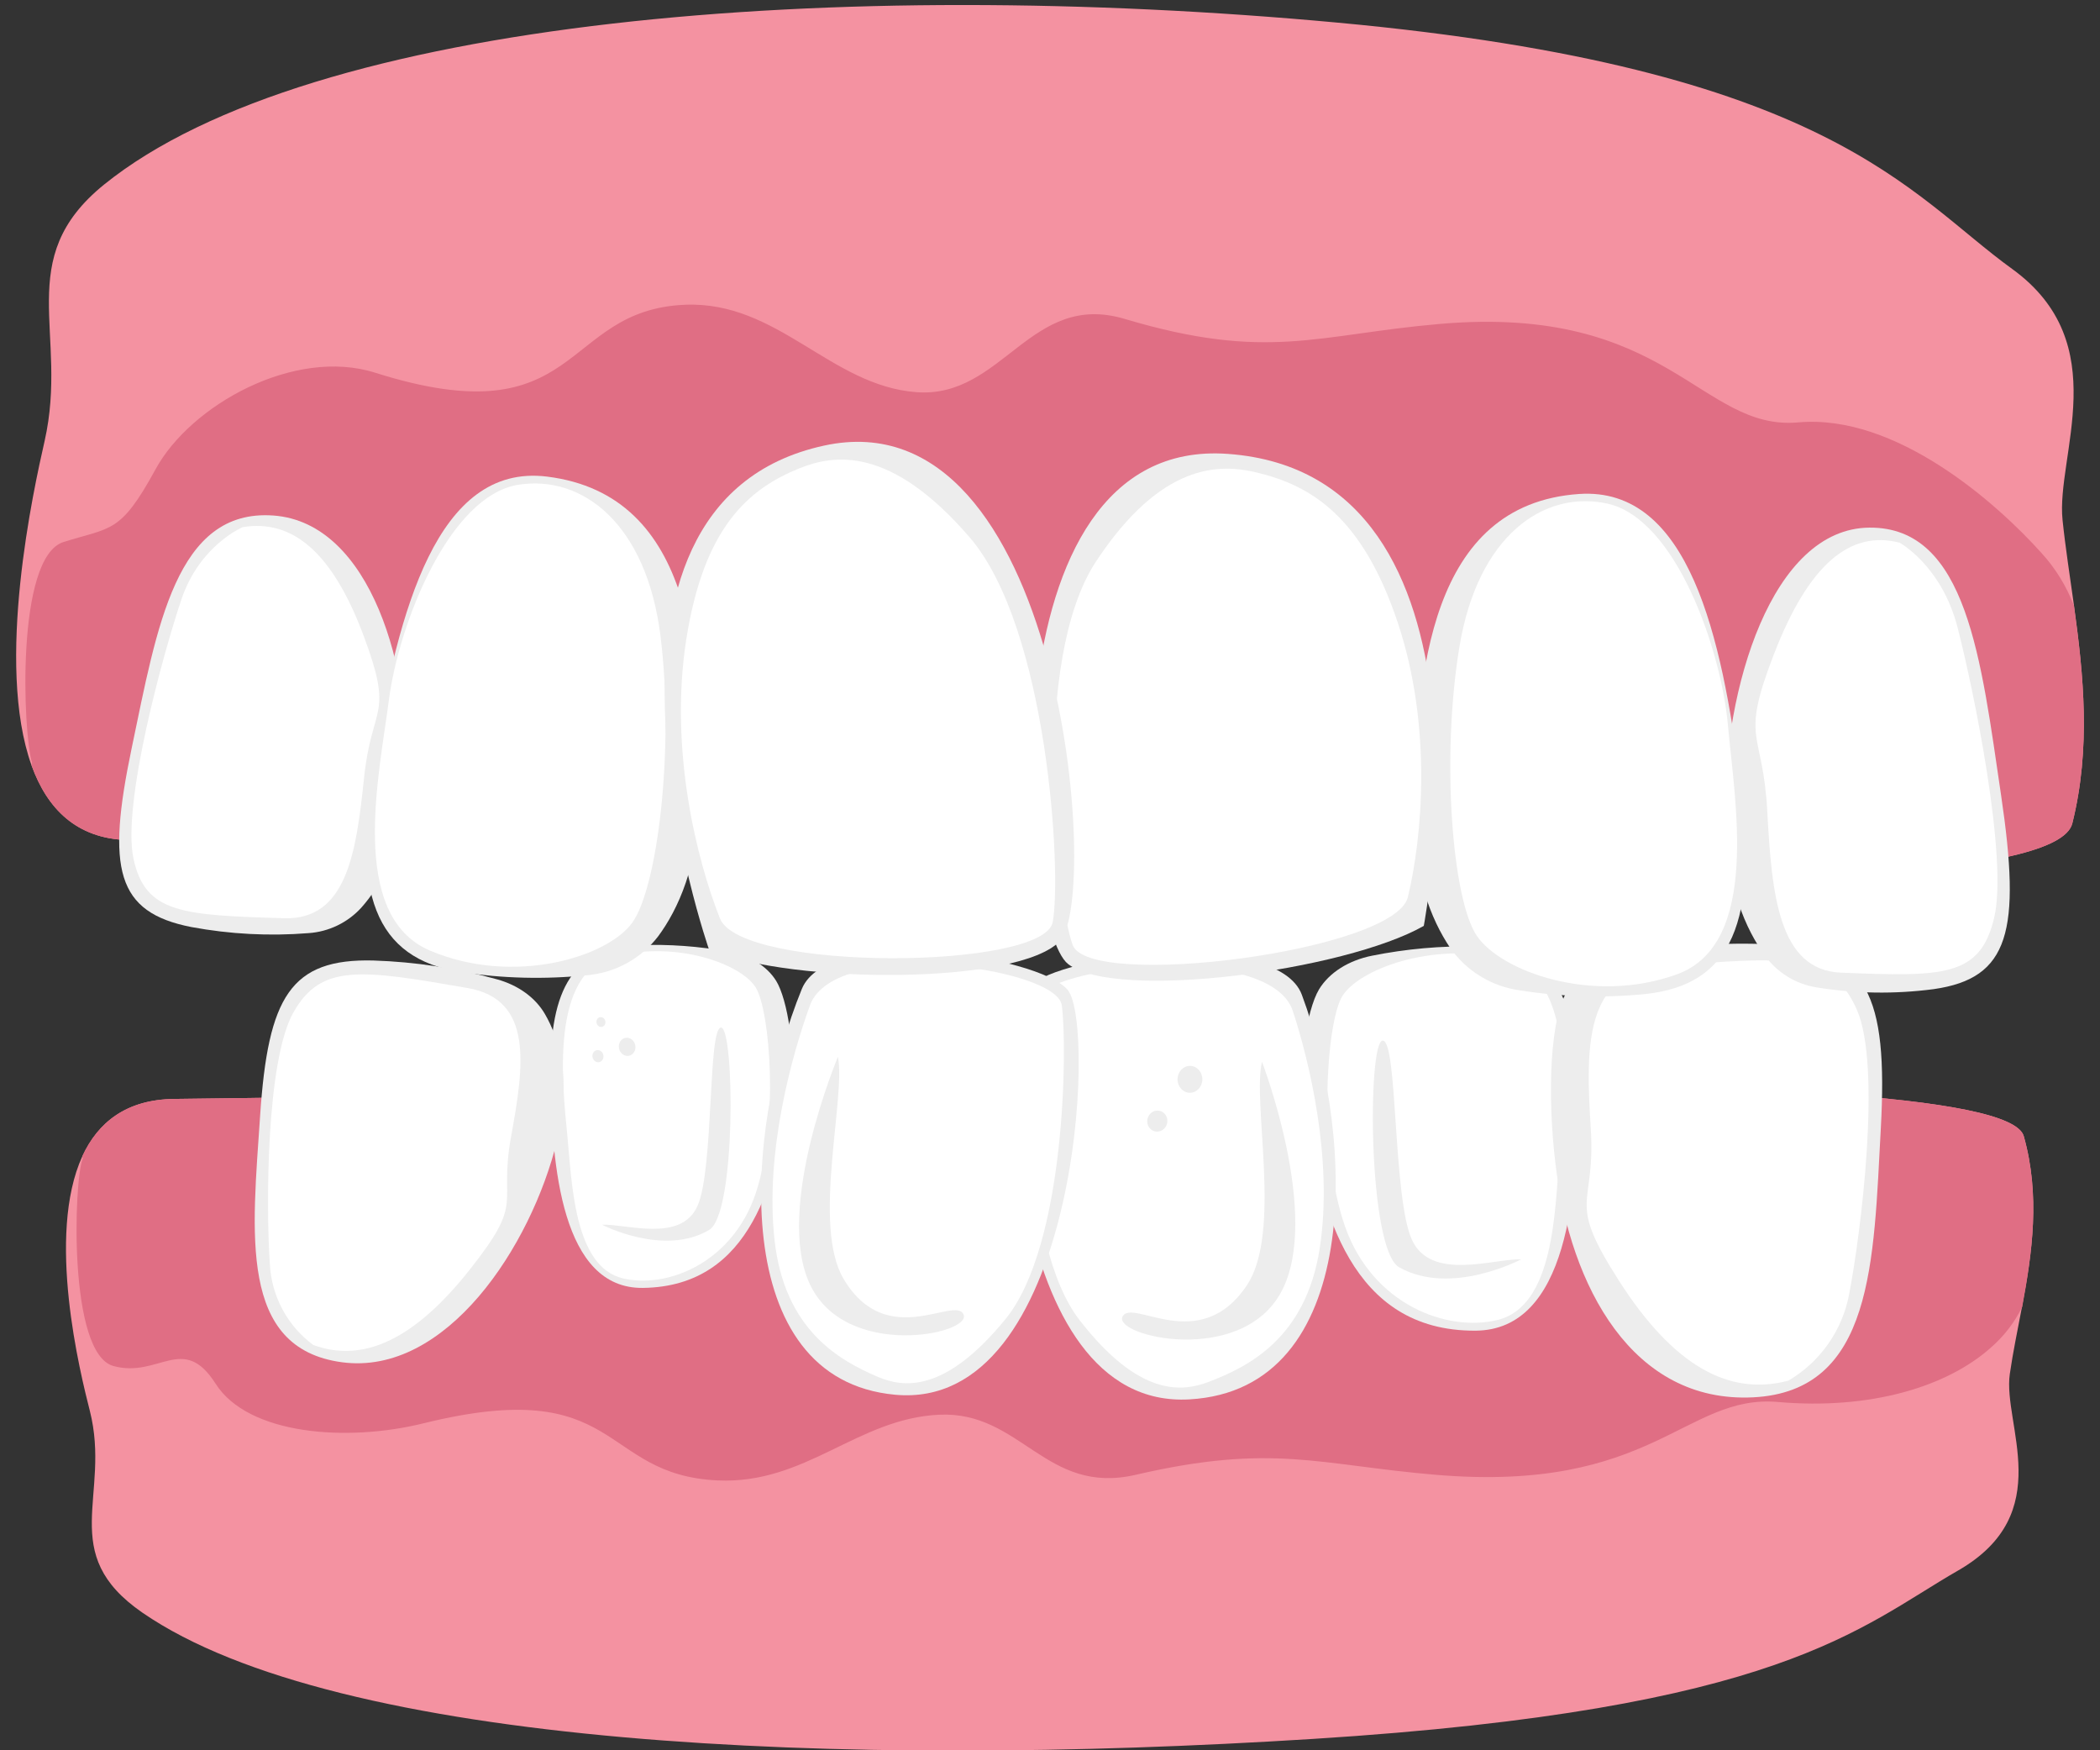 <svg xmlns="http://www.w3.org/2000/svg" width="120" height="100" viewBox="0 0 120 100" fill="none"><rect x="0" y="0" width="120" height="100" fill="#333333" stroke="none"/><g id="original (2)" clip-path="url(#clip0_1912_29160)"><g id="Crowded Teeth"><path id="Vector" d="M115.644 64.914C114.287 60.082 50.676 62.317 9.966 62.786C7.209 62.815 5.595 64.135 4.706 66.058C2.627 70.588 4.582 78.443 5.134 80.609C6.365 85.465 3.2 88.736 8.149 92.145C19.273 99.796 48.012 101.054 75.038 99.35C101.833 97.661 106.211 92.994 111.892 89.729C117.574 86.464 114.433 81.367 114.846 78.504C115.023 77.269 115.293 75.987 115.543 74.662C116.124 71.588 116.597 68.294 115.644 64.914Z" fill="#F492A1"></path><path id="Vector_2" d="M115.643 64.914C114.286 60.082 50.675 62.317 9.965 62.786C7.208 62.815 5.594 64.135 4.705 66.058C4.719 66.141 4.725 66.186 4.725 66.186C4.219 67.459 3.886 77.332 6.48 78.045C9.073 78.758 10.466 76.143 12.322 79.059C14.18 81.976 19.817 82.407 24.213 81.316C35.581 78.512 34.203 84.26 40.997 84.581C46.052 84.819 48.974 81.048 53.661 80.828C58.348 80.607 59.746 85.456 64.901 84.26C72.721 82.447 75.338 83.693 82.034 84.26C94.463 85.314 96.283 79.638 101.602 80.101C106.921 80.564 111.275 79.207 113.744 77.011C114.499 76.361 115.115 75.564 115.554 74.67C116.123 71.588 116.596 68.294 115.643 64.914Z" fill="#E06E84"></path><path id="Vector_3" d="M44.356 56.047C43.836 55.202 42.856 54.595 41.676 54.379C39.959 54.061 38.211 53.935 36.465 54.003C32.832 54.17 31.401 56.342 31.458 61.486C31.515 66.629 32.106 73.642 36.737 73.583C43.021 73.504 44.348 67.281 45.122 62.583C45.528 60.121 44.986 57.071 44.356 56.047Z" fill="#EDEDED"></path><path id="Vector_4" d="M35.593 73.037C38.153 73.642 41.867 72.133 43.189 68.161C44.51 64.189 44.01 57.768 43.189 56.427C42.367 55.086 38.693 53.717 35.05 54.654C31.407 55.592 32.143 62.002 32.417 64.855C32.679 67.545 32.791 72.376 35.593 73.037Z" fill="white"></path><path id="Vector_5" d="M34.399 69.973C35.809 69.914 38.929 71.019 39.864 68.884C40.799 66.75 40.445 58.664 41.209 58.711C41.973 58.758 42.075 69.345 40.526 70.267C37.944 71.812 34.399 69.973 34.399 69.973Z" fill="#EDEDED"></path><path id="Vector_6" d="M34.397 58.669C34.536 58.64 34.622 58.492 34.59 58.34C34.557 58.188 34.419 58.089 34.281 58.118C34.142 58.147 34.056 58.294 34.089 58.446C34.121 58.599 34.259 58.698 34.397 58.669Z" fill="#EDEDED"></path><path id="Vector_7" d="M34.241 60.683C34.411 60.647 34.517 60.465 34.477 60.277C34.437 60.089 34.267 59.965 34.096 60.001C33.926 60.037 33.82 60.219 33.86 60.407C33.9 60.596 34.07 60.719 34.241 60.683Z" fill="#EDEDED"></path><path id="Vector_8" d="M35.945 60.319C36.2 60.265 36.359 59.993 36.299 59.711C36.24 59.429 35.984 59.244 35.729 59.298C35.474 59.352 35.315 59.625 35.375 59.907C35.434 60.188 35.69 60.373 35.945 60.319Z" fill="#EDEDED"></path><path id="Vector_9" d="M31.143 57.943C30.598 56.998 29.611 56.289 28.414 55.956C26.105 55.316 23.729 54.954 21.335 54.877C16.608 54.759 15.319 56.949 14.866 63.719C14.413 70.489 13.615 77.039 19.545 77.831C25.474 78.622 30.352 71.247 31.84 65.141C32.679 61.661 31.937 59.316 31.143 57.943Z" fill="#EDEDED"></path><path id="Vector_10" d="M17.901 76.844C20.737 77.88 23.657 76.57 26.857 72.523C30.057 68.477 28.464 68.991 29.208 64.918C29.953 60.846 30.482 57.112 26.727 56.45C20.587 55.385 18.358 55.05 16.775 57.829C15.191 60.608 15.199 69.111 15.422 72.248C15.471 73.149 15.719 74.028 16.148 74.823C16.576 75.617 17.175 76.308 17.901 76.844Z" fill="white"></path><path id="Vector_11" d="M75.373 56.527C75.954 55.57 77.06 54.871 78.403 54.603C80.358 54.211 82.35 54.034 84.343 54.075C88.488 54.188 90.152 56.596 90.162 62.346C90.171 68.096 89.594 75.997 84.313 76.026C77.143 76.068 75.54 69.103 74.591 63.856C74.093 61.123 74.668 57.699 75.373 56.527Z" fill="#EDEDED"></path><path id="Vector_12" d="M85.6 75.408C82.689 76.139 78.43 74.524 76.866 70.091C75.302 65.659 75.783 58.449 76.695 56.927C77.607 55.405 81.785 53.796 85.95 54.761C90.115 55.726 89.369 62.943 89.101 66.149C88.853 69.18 88.794 74.609 85.6 75.408Z" fill="white"></path><path id="Vector_13" d="M86.931 71.948C85.324 71.911 81.778 73.213 80.683 70.838C79.588 68.463 79.875 59.385 79.005 59.453C78.135 59.522 78.168 71.393 79.948 72.401C82.912 74.083 86.931 71.948 86.931 71.948Z" fill="#EDEDED"></path><path id="Vector_14" d="M86.972 62.568C87.161 62.403 87.166 62.099 86.983 61.889C86.799 61.68 86.497 61.644 86.308 61.809C86.119 61.975 86.115 62.279 86.298 62.488C86.481 62.698 86.783 62.733 86.972 62.568Z" fill="white"></path><path id="Vector_15" d="M85.619 59.475C85.853 59.27 85.859 58.896 85.633 58.638C85.407 58.38 85.035 58.337 84.802 58.541C84.569 58.745 84.563 59.12 84.788 59.377C85.014 59.635 85.386 59.679 85.619 59.475Z" fill="white"></path><path id="Vector_16" d="M74.391 56.834C72.997 53.093 60.559 54.436 58.781 56.407C57.003 58.378 57.243 80.585 67.978 79.951C77.84 79.386 77.495 65.146 74.391 56.834Z" fill="#EDEDED"></path><path id="Vector_17" d="M73.873 57.754C72.568 53.794 59.514 55.08 59.104 57.285C58.694 59.491 58.283 71.022 61.686 75.418C65.088 79.813 67.536 79.535 69.064 78.953C71.315 78.094 74.612 76.475 75.413 71.322C76.201 66.231 74.787 60.532 73.873 57.754Z" fill="white"></path><path id="Vector_18" d="M72.114 60.665C71.549 63.018 73.258 70.4 71.263 73.413C68.556 77.498 64.665 74.118 64.143 75.229C63.621 76.34 70.948 78.075 73.229 73.784C75.509 69.493 72.114 60.665 72.114 60.665Z" fill="#EDEDED"></path><path id="Vector_19" d="M66.695 64.167C66.761 63.84 66.563 63.525 66.252 63.462C65.94 63.398 65.634 63.612 65.568 63.938C65.502 64.264 65.701 64.58 66.012 64.643C66.323 64.706 66.629 64.493 66.695 64.167Z" fill="#EDEDED"></path><path id="Vector_20" d="M68.706 61.678C68.713 61.254 68.402 60.905 68.011 60.898C67.619 60.891 67.296 61.229 67.288 61.653C67.281 62.077 67.592 62.427 67.983 62.434C68.375 62.441 68.698 62.103 68.706 61.678Z" fill="#EDEDED"></path><path id="Vector_21" d="M89.652 56.486C90.408 55.48 91.631 54.775 93.049 54.517C95.767 54.013 98.534 53.825 101.294 53.958C106.71 54.261 107.891 56.834 107.476 64.459C107.06 72.084 107.064 79.495 100.172 79.835C93.279 80.176 89.735 73.508 88.888 66.531C88.404 62.553 88.553 57.951 89.652 56.486Z" fill="#EDEDED"></path><path id="Vector_22" d="M102.19 78.882C98.805 79.78 95.642 78.043 92.54 73.216C89.439 68.39 91.194 69.111 90.902 64.479C90.611 59.847 90.522 55.617 94.907 55.235C102.077 54.607 104.673 54.436 106.105 57.685C107.536 60.934 106.337 70.467 105.661 73.963C105.467 74.983 105.056 75.949 104.457 76.798C103.859 77.646 103.086 78.357 102.19 78.882Z" fill="white"></path><path id="Vector_23" d="M45.821 56.499C47.325 52.827 59.367 54.552 61.019 56.568C62.671 58.585 61.565 80.646 51.151 79.687C41.581 78.805 42.473 64.664 45.821 56.499Z" fill="#EDEDED"></path><path id="Vector_24" d="M46.288 57.431C47.712 53.536 60.356 55.226 60.673 57.431C60.99 59.637 60.933 71.112 57.45 75.373C53.966 79.634 51.597 79.282 50.136 78.654C47.987 77.728 44.837 76.013 44.262 70.867C43.691 65.783 45.289 60.164 46.288 57.431Z" fill="white"></path><path id="Vector_25" d="M47.883 60.379C48.34 62.742 46.389 70.028 48.21 73.077C50.681 77.222 54.6 73.986 55.063 75.107C55.526 76.227 48.334 77.72 46.284 73.384C44.234 69.047 47.883 60.379 47.883 60.379Z" fill="#EDEDED"></path><path id="Vector_26" d="M55.939 59.689C55.973 59.34 55.763 59.035 55.469 59.006C55.176 58.978 54.911 59.237 54.877 59.586C54.843 59.934 55.053 60.24 55.347 60.268C55.64 60.297 55.905 60.038 55.939 59.689Z" fill="white"></path><path id="Vector_27" d="M54.568 63.822C54.609 63.393 54.351 63.016 53.99 62.981C53.63 62.946 53.304 63.266 53.262 63.696C53.22 64.125 53.479 64.502 53.839 64.537C54.2 64.572 54.526 64.252 54.568 63.822Z" fill="white"></path><path id="Vector_28" d="M58.551 63.692C58.614 63.047 58.226 62.481 57.685 62.429C57.143 62.376 56.654 62.857 56.591 63.502C56.528 64.147 56.916 64.713 57.458 64.765C57.999 64.818 58.488 64.337 58.551 63.692Z" fill="white"></path><path id="Vector_29" d="M118.417 47.043C116.893 53.181 50.061 49.272 7.268 47.994C4.369 47.91 2.695 46.202 1.805 43.737C-0.29 37.928 1.923 27.948 2.549 25.197C3.942 19.027 0.679 14.805 5.952 10.541C17.801 0.985 48.041 -1.331 76.421 1.292C104.56 3.893 109.067 11.095 114.973 15.36C120.879 19.625 117.476 26.063 117.86 29.71C118.024 31.285 118.282 32.922 118.516 34.615C119.057 38.546 119.489 42.754 118.417 47.043Z" fill="#F492A1"></path><path id="Vector_30" d="M118.418 47.043C116.894 53.181 50.062 49.272 7.268 47.994C4.37 47.91 2.696 46.202 1.806 43.737C1.821 43.63 1.829 43.571 1.829 43.571C1.317 41.945 0.886 31.833 3.627 30.968C6.368 30.104 6.874 30.503 8.885 26.817C10.896 23.131 16.833 19.838 21.433 21.293C33.321 25.058 31.99 17.709 39.144 17.412C44.461 17.193 47.459 22.049 52.382 22.408C57.305 22.766 58.88 16.61 64.27 18.221C72.456 20.663 75.233 19.117 82.279 18.507C95.368 17.371 97.166 24.633 102.759 24.133C108.351 23.633 114.104 28.751 116.654 31.592C117.457 32.47 118.087 33.493 118.509 34.605C119.058 38.546 119.489 42.754 118.418 47.043Z" fill="#E06E84"></path><path id="Vector_31" d="M37.612 53.492C37.126 54.127 36.512 54.652 35.811 55.035C35.11 55.419 34.336 55.651 33.54 55.718C31.141 55.964 28.721 55.905 26.338 55.54C21.427 54.745 20.025 51.117 21.403 43.057C22.782 34.997 24.948 26.455 31.25 27.229C39.798 28.28 40.111 38.059 39.989 45.543C39.914 49.453 38.733 51.976 37.612 53.492Z" fill="#EDEDED"></path><path id="Vector_32" d="M20.639 51.866C19.858 52.718 18.78 53.236 17.628 53.313C15.39 53.493 13.139 53.375 10.932 52.965C6.647 52.126 6.078 49.654 7.527 42.733C8.977 35.811 10.056 29.048 15.627 29.454C21.198 29.86 23.577 38.286 23.24 44.745C23.047 48.429 21.733 50.643 20.639 51.866Z" fill="#EDEDED"></path><path id="Vector_33" d="M13.875 30.117C16.719 29.651 18.995 31.565 20.767 36.293C22.54 41.021 21.246 40.182 20.803 44.44C20.36 48.697 19.818 52.569 16.24 52.462C10.403 52.291 8.298 52.177 7.629 49.064C6.959 45.95 9.312 37.37 10.366 34.249C11.419 31.128 13.875 30.117 13.875 30.117Z" fill="white"></path><path id="Vector_34" d="M29.63 27.694C33.271 27.121 36.944 29.911 37.743 36.346C38.543 42.782 37.574 50.736 36.123 52.725C34.671 54.714 29.307 56.319 24.577 54.314C19.847 52.309 21.692 44.154 22.227 39.962C22.781 35.699 25.642 28.32 29.63 27.694Z" fill="white"></path><path id="Vector_35" d="M24.306 52.2C26.239 52.261 30.373 54.349 31.917 51.07C33.461 47.791 33.984 34.952 35.024 35.119C36.064 35.287 34.884 52.041 32.649 53.341C28.929 55.499 24.306 52.2 24.306 52.2Z" fill="white"></path><path id="Vector_36" d="M100.847 54.591C101.195 55.075 101.635 55.485 102.142 55.797C102.649 56.11 103.212 56.319 103.801 56.413C106.016 56.772 108.271 56.806 110.496 56.513C114.828 55.897 115.498 53.201 114.348 45.436C113.198 37.672 112.41 30.102 106.825 30.145C101.241 30.189 98.501 39.346 98.555 46.521C98.598 50.61 99.805 53.158 100.847 54.591Z" fill="#EDEDED"></path><path id="Vector_37" d="M108.544 31.004C105.722 30.281 103.363 32.233 101.382 37.339C99.401 42.445 100.734 41.61 100.988 46.356C101.242 51.102 101.63 55.43 105.202 55.572C111.041 55.804 113.15 55.832 113.953 52.433C114.757 49.034 112.772 39.365 111.856 35.832C110.94 32.3 108.544 31.004 108.544 31.004Z" fill="white"></path><path id="Vector_38" d="M82.853 54.136C83.312 54.795 83.902 55.352 84.587 55.773C85.271 56.194 86.035 56.468 86.831 56.58C89.209 56.957 91.626 57.029 94.022 56.793C98.955 56.261 100.497 52.713 99.442 44.584C98.386 36.455 96.545 27.79 90.231 28.223C81.659 28.814 80.96 38.569 80.797 46.06C80.71 49.971 81.797 52.559 82.853 54.136Z" fill="#EDEDED"></path><path id="Vector_39" d="M91.825 28.767C88.212 27.997 84.439 30.588 83.391 36.983C82.343 43.377 82.997 51.382 84.376 53.447C85.754 55.513 91.035 57.411 95.835 55.663C100.634 53.914 99.109 45.659 98.739 41.437C98.355 37.142 95.779 29.61 91.825 28.767Z" fill="white"></path><path id="Vector_40" d="M96.182 53.563C94.25 53.518 90.043 55.383 88.632 52.021C87.22 48.66 87.198 35.789 86.154 35.891C85.111 35.994 85.632 52.827 87.812 54.243C91.44 56.61 96.182 53.563 96.182 53.563Z" fill="white"></path><path id="Vector_41" d="M98.157 44.251C98.19 43.939 97.987 43.661 97.703 43.631C97.42 43.602 97.164 43.831 97.131 44.144C97.098 44.456 97.301 44.734 97.584 44.763C97.868 44.793 98.124 44.564 98.157 44.251Z" fill="white"></path><path id="Vector_42" d="M96.409 46.035C96.442 45.723 96.239 45.445 95.955 45.416C95.672 45.386 95.416 45.615 95.383 45.928C95.35 46.24 95.553 46.518 95.836 46.548C96.12 46.577 96.376 46.348 96.409 46.035Z" fill="white"></path><path id="Vector_43" d="M96.283 42.765C96.323 42.38 96.074 42.038 95.725 42.002C95.377 41.965 95.062 42.247 95.022 42.632C94.981 43.017 95.231 43.359 95.579 43.396C95.927 43.432 96.242 43.15 96.283 42.765Z" fill="white"></path><path id="Vector_44" d="M24.335 38.87C24.62 38.859 24.841 38.595 24.828 38.281C24.816 37.967 24.575 37.721 24.29 37.733C24.005 37.744 23.785 38.008 23.797 38.322C23.81 38.636 24.051 38.882 24.335 38.87Z" fill="white"></path><path id="Vector_45" d="M26.581 39.685C26.866 39.674 27.087 39.41 27.074 39.096C27.062 38.782 26.821 38.537 26.536 38.548C26.251 38.56 26.031 38.823 26.043 39.138C26.056 39.452 26.297 39.697 26.581 39.685Z" fill="white"></path><path id="Vector_46" d="M24.122 41.675C24.472 41.661 24.743 41.336 24.728 40.949C24.712 40.562 24.416 40.26 24.066 40.274C23.716 40.288 23.445 40.613 23.461 41C23.476 41.387 23.772 41.689 24.122 41.675Z" fill="white"></path><path id="Vector_47" d="M81.359 52.9C76.858 55.46 63.764 57.21 61.033 55.078C58.302 52.945 55.952 24.885 70.17 25.933C86.29 27.103 81.359 52.9 81.359 52.9Z" fill="#EDEDED"></path><path id="Vector_48" d="M80.451 51.253C79.713 54.355 62.255 56.57 61.298 53.996C60.341 51.423 58.906 37.723 62.627 32.083C66.349 26.443 69.66 26.482 71.8 26.992C74.951 27.743 77.856 29.541 79.874 35.576C81.859 41.535 81.268 47.852 80.451 51.253Z" fill="white"></path><path id="Vector_49" d="M77.03 33.78C76.154 36.567 78.57 46.462 75.587 49.969C71.54 54.725 63.23 50.578 62.444 51.883C61.658 53.189 73.684 55.562 77.113 50.538C80.541 45.515 77.03 33.78 77.03 33.78Z" fill="white"></path><path id="Vector_50" d="M64.59 38.898C64.606 38.578 64.384 38.306 64.094 38.291C63.804 38.277 63.556 38.525 63.54 38.845C63.524 39.166 63.746 39.437 64.036 39.452C64.326 39.466 64.574 39.218 64.59 38.898Z" fill="white"></path><path id="Vector_51" d="M66.592 37.283C66.608 36.963 66.386 36.691 66.096 36.677C65.806 36.662 65.558 36.91 65.542 37.23C65.526 37.551 65.748 37.822 66.038 37.837C66.328 37.852 66.576 37.604 66.592 37.283Z" fill="white"></path><path id="Vector_52" d="M67.72 40.751C67.74 40.356 67.465 40.021 67.107 40.003C66.748 39.985 66.442 40.291 66.422 40.686C66.402 41.081 66.676 41.416 67.035 41.434C67.393 41.453 67.7 41.147 67.72 40.751Z" fill="white"></path><path id="Vector_53" d="M40.521 54.267C45.292 56.255 58.272 56.271 60.581 53.747C62.891 51.222 60.725 22.499 47.098 25.457C31.643 28.808 40.521 54.267 40.521 54.267Z" fill="#EDEDED"></path><path id="Vector_54" d="M41.141 52.476C42.349 55.517 59.635 55.42 60.154 52.687C60.674 49.954 59.896 35.891 55.393 30.681C50.889 25.47 47.683 25.954 45.688 26.754C42.748 27.936 40.218 30.147 39.217 36.527C38.229 42.827 39.82 49.148 41.141 52.476Z" fill="white"></path><path id="Vector_55" d="M41.686 34.328C42.978 37.032 42.204 47.374 45.654 50.525C50.333 54.798 57.735 49.487 58.706 50.702C59.677 51.917 48.381 55.927 44.266 51.307C40.15 46.687 41.686 34.328 41.686 34.328Z" fill="white"></path><path id="Vector_56" d="M52.957 42.147C53.235 42.085 53.405 41.785 53.336 41.479C53.267 41.172 52.986 40.974 52.708 41.037C52.429 41.099 52.26 41.398 52.329 41.705C52.398 42.012 52.679 42.21 52.957 42.147Z" fill="white"></path><path id="Vector_57" d="M52.693 46.205C53.035 46.128 53.243 45.76 53.158 45.382C53.073 45.004 52.727 44.76 52.385 44.837C52.044 44.914 51.835 45.282 51.92 45.66C52.005 46.038 52.351 46.282 52.693 46.205Z" fill="white"></path><path id="Vector_58" d="M56.121 45.433C56.634 45.318 56.947 44.765 56.82 44.198C56.693 43.632 56.173 43.266 55.659 43.381C55.146 43.497 54.833 44.05 54.96 44.616C55.087 45.183 55.607 45.549 56.121 45.433Z" fill="white"></path></g></g><defs><clipPath id="clip0_1912_29160"><rect width="118.154" height="100" fill="white" transform="translate(0.923)"></rect></clipPath></defs></svg>